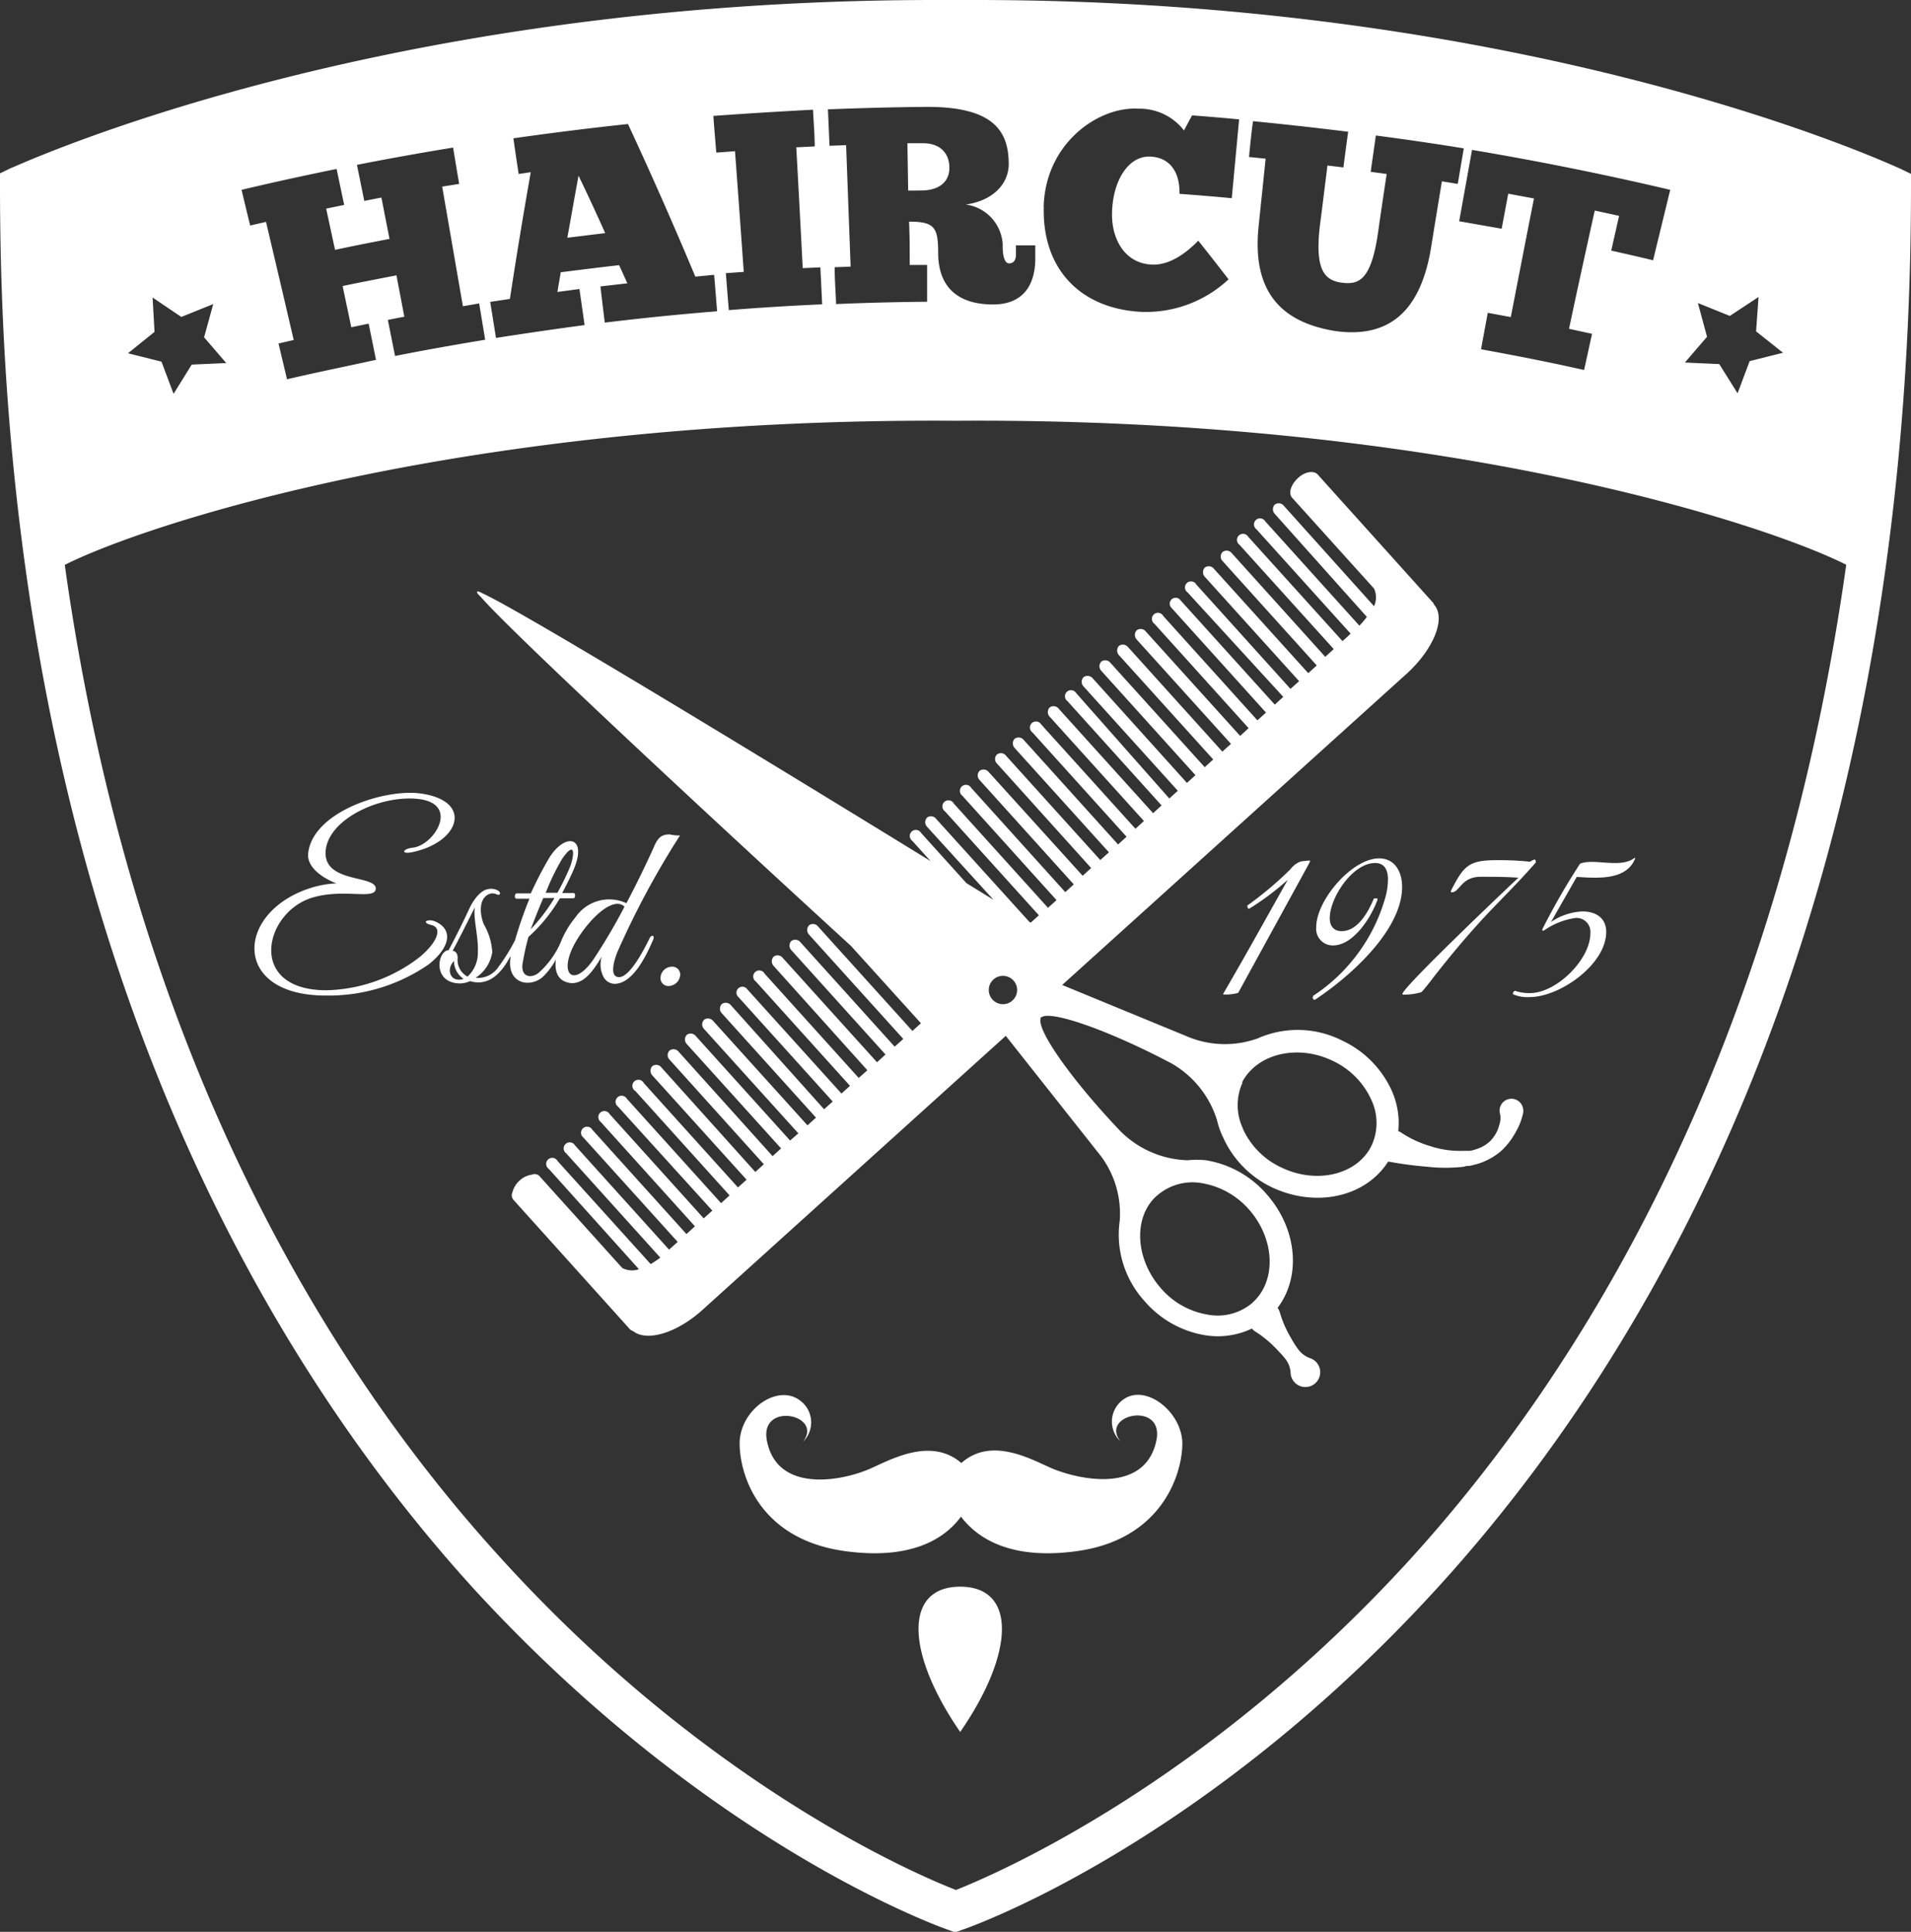 <svg data-name="Layer 1" xmlns="http://www.w3.org/2000/svg" viewBox="0 0 148.41 150"><rect x="0" y="0" width="148.41" height="150" fill="#333333" stroke="none"/><path d="M33.28 74.89a13.68 13.68 0 0 1-8 2.41c-7.38 0-7-6.6-1-8.4a7.7 7.7 0 0 1 1.85-.31c-1-.37-2.29-1.21-2.2-2.29.28-3.15 5.64-5 8.56-4.71 4.27.49 3.32 3.74-.39 4.56-1 .24-.88-.24-.05-.33 1.68-.18 3.72-3.45.37-3.79-2.86-.28-6.68 1.47-7.1 3.81-.49 2.88 4.13 2 3.85 3.26-.22.73-2.49-.09-4.82.57-3.83 1.06-5.26 7.22 1 7.22a12.28 12.28 0 0 0 7.13-2.49c1.36-1.07 2-2.35 1-2.58-.84-.21-.22-.54.39-.24 1.38.67 1.02 2.05-.59 3.31Zm6.36-.49v-.16c-.64 1.24-1.64 2.39-3.13 1.94a2 2 0 0 1-.75.18c-2.22 0-1.8-2.55-.92-2.58.5-.94 1.1-2.13 1.58-3.17.33-.72.88-1.49 1.52-1.58a1.13 1.13 0 0 1 .68.09c.33.16.26.48-.08.31a.73.73 0 0 0-.58 0c-.85.4-.66 1.67-.39 2.33a4.87 4.87 0 0 1 .66 2.17 2.9 2.9 0 0 1-1.3 2h.13a1.9 1.9 0 0 0 1.65-.85A14.75 14.75 0 0 0 40 73a31.15 31.15 0 0 1 1.12-3.22h-1c-.2 0-.16-.41 0-.41h1.1c.42-.91.88-1.81 1.34-2.6 1.26-2.22 3.24-1.91 1.88 1-.25.55-.51 1.06-.78 1.57h.88c.18 0 .14.41 0 .41h-1.06a12.56 12.56 0 0 1-2.44 3 18.75 18.75 0 0 0-.42 1.87c-.28 1.23.57 1.39 1.17.95a6.73 6.73 0 0 0 1.74-2.37 7.35 7.35 0 0 1 1.18-2 3.17 3.17 0 0 1 3.94-1.07c.88-1.67 1.68-3.35 2.12-4.34.35-.83.66-1 1.25-1a3.31 3.31 0 0 0 .79.08 66.21 66.21 0 0 0-4.84 9c-.18.42-.75 2 .11 2s2-2.27 2.36-3c.15-.33.44-.26.28.11-.44 1-1.5 3.41-3 3.41a1 1 0 0 1-.83-.5 2.08 2.08 0 0 1-.16-1.61c-.55.9-1.41 2.36-2.67 2-.78-.21-1-.92-.89-1.78a5.47 5.47 0 0 1-1 1.34c-.98.88-2.8.58-2.53-1.44Zm6.41.15a44.58 44.58 0 0 0 2.45-4.15c-.92-.9-2.93 1.14-3.9 2.93-1.21 2.28-.11 3.41 1.45 1.22Zm-3.67-5.23h.91a19 19 0 0 0 .92-1.87c.35-.77.6-2.4-.53-.8a17.58 17.58 0 0 0-1.3 2.67Zm-1.17 2.84a14 14 0 0 0 1.85-2.43h-.87c-.38.89-.73 1.79-.98 2.43ZM36 76a1.63 1.63 0 0 1-.74-1.38c-.58.59-.34 1.45.37 1.45A.9.9 0 0 0 36 76Zm1.11-2.07c.06-1.16-.38-2.67-.23-3.49-.5 1-1.29 2.59-1.73 3.39 0 0 .41 0 .39.59a1.46 1.46 0 0 0 .77 1.41 2.51 2.51 0 0 0 .8-1.92Zm14.2 1.88a.61.61 0 0 0 .62.75.92.92 0 0 0 .88-.75.61.61 0 0 0-.62-.75.9.9 0 0 0-.88.73ZM95 77.22h.16a3.28 3.28 0 0 0 1-.13l5.48-10 .09-.18v-.09h-.11l-.57.06a1.68 1.68 0 0 0-.82.6 27 27 0 0 1-3.36 2.83v.1l.07.15h.07a20.51 20.51 0 0 0 3-2.25c-1.65 2.93-3.28 5.88-5 8.83Zm7 .13-.07.11.09.16h.11c2.62-1.72 6.76-5.35 6.76-8.76 0-1.12-.53-2.21-1.79-2.21-2.11 0-4.88 3.26-4.88 5.33a1.29 1.29 0 0 0 1.3 1.43c1.61 0 3-2.24 3.46-3.56v-.09h-.28c-.42 1-1.23 2.54-2.51 2.54-.64 0-.92-.44-.92-1 0-1.61 1.78-4.29 3.52-4.29.77 0 1 .59 1 1.27a5.38 5.38 0 0 1-.18 1.32 13.54 13.54 0 0 1-5.67 7.75Zm13-9.27c1 0 1.94 0 2.92.07-.9.84-8.78 8.32-9 9v.08h.11a4.68 4.68 0 0 0 1.32-.18c.11 0 1.1-1.34 1.23-1.49 1.3-1.65 2.66-3.26 4.1-4.78 1.21-1.26 2.46-2.51 3.59-3.81v-.13l-.07-.11a1.15 1.15 0 0 0-.37.18 22.62 22.62 0 0 0-2.6-.12c-2.18 0-2.56.44-3.55 2.38v.11c.7.08.72-1.2 2.32-1.2Zm7.32 3.2a1.08 1.08 0 0 1 1.19 1.18c0 2.05-2.64 4.65-4.69 4.65a3.39 3.39 0 0 1-1.14-.17h-.07l-.11.13v.13a2.83 2.83 0 0 0 1.3.22c2.33 0 5.94-2.53 5.94-5.06 0-1.1-.83-1.59-1.84-1.59a4.72 4.72 0 0 0-2.45.82l2-3.5c1.55.09 3.89.31 4.55-1.47h-.07c-1.1.84-3.1 0-4.22.44a53.73 53.73 0 0 0-2.93 5.09v.11h.11a5.7 5.7 0 0 1 2.44-.98ZM74.57 123.2c-4.36 0-4.27 5.09 0 11.28 4.28-6.19 4.36-11.28 0-11.28Zm73.84-109.7v1c0 56.62-20 90.38-36.73 108.74-18.22 20-36.21 26.36-37 26.62l-.5.18-.5-.18c-.76-.26-18.75-6.67-37-26.62C20 104.84 0 71.08 0 14.46v-1l.87-.42C1.14 13 28.6 0 72.65 0h3.11c44.05 0 71.52 13 71.78 13.08Zm-15.84 12.65-1.72 2 2.67.12 1.42 2.27.94-2.5 2.59-.65-2.09-1.66.19-2.67-2.23 1.47-2.48-1Zm-18.25-14.51-1 5.54 3.3.58.51-2.72 2 .37c-.61 3.07-1.2 6.14-1.8 9.21l-1.79-.33c-.17.94-.35 1.89-.52 2.83 2.67.49 5.32 1 8 1.61.21-.93.41-1.87.62-2.81l-1.79-.39c.65-3.06 1.32-6.12 2-9.18l1.89.41c-.2.9-.41 1.8-.61 2.7 1.08.24 2.17.49 3.25.75.44-1.82.89-3.65 1.33-5.47q-7.65-1.8-15.39-3.1ZM97 12.19l1.29.13c-.18 1.77-.37 3.54-.55 5.31-.49 4.9 1.63 7.39 6 8.08 4 .54 6.55-1.38 7.39-6.44q.42-2.6.85-5.19l1.23.2c.16-.92.31-1.84.47-2.76q-3.4-.55-6.83-1c-.13.94-.27 1.88-.4 2.82l1.24.17c-.23 1.52-.45 3-.67 4.55-.53 3.68-1.48 4.07-2.82 3.89s-2.11-1-1.69-4.47c.2-1.54.39-3.09.58-4.63l1.24.15c.12-.92.24-1.84.37-2.77q-3.69-.46-7.39-.82c-.13.91-.22 1.85-.31 2.78Zm-15.94 3.9c-.12 4.83 2.87 7.84 7.47 8.12a9.38 9.38 0 0 0 6.88-2.52c-.77-1-1.55-2-2.35-3-.22.2-1.84 2-3.69 1.85-2.1-.14-3.13-2.11-3-4.25.12-2.36 1.31-4.23 3-4.13s2.27 1.48 2.23 2.89c1.35.1 2.71.21 4.06.34l.57-6.12c-1.22-.12-2.44-.22-3.65-.31-.22.39-.42.78-.63 1.17a4.35 4.35 0 0 0-3.55-1.69c-3.08-.19-7.23 2.67-7.35 7.65ZM64.3 8.49l.12 2.83 1.29-.05.35 9.43-1.24.05c0 .95.08 1.9.11 2.86 2.36-.1 4.71-.16 7.07-.18v-2.86h-1.35c0-1.12 0-2.24-.05-3.36 2 0 2.25.46 2.26 2.43 0 2.53 1.4 4 4.26 4 2.42 0 3.23-1.6 3.28-3.4v-1.19h-1.5v.71c0 .44-.19.69-.53.69s-.52-.55-.5-1.48A3.31 3.31 0 0 0 75 15.88c1.88-.25 3.3-1.41 3.34-3.1 0-2.45-1-4.51-6.4-4.48-2.58.02-5.11.09-7.64.19ZM55.4 9c.07 1 .15 1.9.23 2.85l1.45-.11q.35 4.68.68 9.37l-1.39.1c.08 1 .15 1.91.23 2.87q3.61-.29 7.25-.45c-.05-1-.09-1.91-.14-2.87l-1.37.06q-.24-4.68-.5-9.38l1.43-.07c0-1-.09-1.9-.13-2.85q-3.88.2-7.74.48ZM38.07 23.44l.45 2.8c2.29-.36 4.59-.69 6.88-1l-.4-2.8-1.71.23c.08-.51.17-1 .26-1.53 1.51-.19 3-.38 4.53-.55.22.47.43.94.64 1.41l-2.09.24c.11.94.22 1.88.34 2.81q4.35-.53 8.72-.88c-.07-.94-.15-1.88-.23-2.83l-1.46.14q-2.51-6-5.23-11.85c-3 .32-5.95.69-8.9 1.11.13.93.27 1.85.41 2.77l.94-.14q-.87 4.92-1.62 9.84Zm-19.31-8.7c.22.92.44 1.85.67 2.77l1.23-.28q1.08 4.57 2.15 9.17l-1.18.27.66 2.78c2.29-.54 4.6-1 6.91-1.51l-.57-2.81-1.35.28c-.22-1.07-.45-2.13-.67-3.2 1.39-.29 2.78-.56 4.18-.83.2 1.07.41 2.14.61 3.21l-1.28.25c.19.93.37 1.86.56 2.8 2.32-.46 4.65-.87 7-1.26-.16-.94-.31-1.88-.47-2.82l-1.26.22c-.54-3.1-1.07-6.19-1.61-9.29l1.32-.21c-.16-.94-.32-1.88-.47-2.82q-3.75.61-7.47 1.34l.57 2.8 1.33-.26.63 3.21c-1.41.27-2.83.55-4.23.85l-.69-3.2 1.4-.29c-.2-.93-.39-1.86-.59-2.79q-3.71.75-7.38 1.62ZM12 25.77l-2.06 1.66 2.6.65.94 2.5 1.41-2.27 2.68-.12-1.72-2 .71-2.58-2.48 1-2.23-1.51Zm131.38 18.08c-6.33-3.19-31.38-11.44-69.17-11.18-37.76-.26-62.85 8-69.18 11.19 5.36 38.29 20.7 62.74 34 77.27 16 17.57 32.18 24.44 35.21 25.62 3-1.19 19.28-8.12 35.33-25.74 13.19-14.53 28.43-38.94 33.81-77.16Zm-56.25 64.9a2.1 2.1 0 0 0-.13 3.15c-1.59-2.09 3.37-3.12 2.82-.12-.82 4.22-5.96 3.15-8.16 2.22-1.68-.74-4.7-2.45-7-.4-2.32-2-5.34-.34-7 .4-2.2 1-7.34 2-8.11-2.18-.54-3 4.41-2 2.82.12a2.1 2.1 0 0 0-.18-3.15c-1.76-1.45-4.81.7-4.75 3.38s1.76 7.39 8.19 8.27c5.27.72 7.81-1.05 9-2.68 1.23 1.63 3.78 3.4 9 2.68 6.43-.88 8.14-5.73 8.19-8.27s-2.94-4.87-4.69-3.42Zm-42.2-95.11c-.3 1.61-.58 3.22-.87 4.82L47 18.1q-1-2.24-2.07-4.46Zm26.62 1.15c1.32 0 2.18-.62 2.18-1.76s-.73-1.93-2.11-1.91h-1.15l.06 3.68Zm3.19 47a.47.47 0 1 1 .68-.62l7.31 8.1.66-.6-7.31-8.1a.51.51 0 0 1 0-.72.52.52 0 0 1 .71.1L84.08 68l.66-.6-7.31-8.11a.49.49 0 0 1 0-.71.5.5 0 0 1 .7.1l7.32 8.1.67-.6-7.32-8.1a.53.53 0 0 1 0-.72.52.52 0 0 1 .71.1l7.32 8.11.66-.6-7.31-8.1a.47.47 0 1 1 .68-.62l7.32 8.1.66-.6-7.32-8.1a.52.52 0 0 1 0-.72.51.51 0 0 1 .71.11l7.32 8.1.66-.6-7.31-8.1a.47.47 0 1 1 .68-.62L90.81 62l.66-.6-7.32-8.1a.52.52 0 0 1 0-.72.53.53 0 0 1 .72.1l7.31 8.11.66-.6-7.31-8.1a.52.52 0 0 1 0-.72.51.51 0 0 1 .71.1l7.32 8.1.66-.6-7.32-8.1a.53.53 0 0 1 0-.72.52.52 0 0 1 .71.1l7.32 8.11.67-.6-7.32-8.1a.52.52 0 0 1 0-.72.51.51 0 0 1 .71.1l7.32 8.1.66-.6-7.31-8.1a.47.47 0 1 1 .68-.61l7.31 8.1.67-.6L91 47.22a.46.46 0 1 1 .68-.61l7.32 8.1.66-.6L92.23 46a.47.47 0 1 1 .68-.61l7.31 8.1.67-.6-7.32-8.1a.52.52 0 0 1 0-.72.51.51 0 0 1 .71.1l7.32 8.1.66-.6-7.31-8.1a.5.5 0 0 1 0-.71.51.51 0 0 1 .71.09l7.26 8.05.66-.6-7.32-8.1a.47.47 0 1 1 .68-.62l7.32 8.1.39-.35.24-.23-7.31-8.1a.47.47 0 1 1 .68-.62l7.31 8.1a5.59 5.59 0 0 0 .58-.68l-7.15-8a.52.52 0 0 1 0-.72.51.51 0 0 1 .71.1l7 7.79a1.64 1.64 0 0 0 0-1.37l-6.36-7.05c-.31-.34-.11-1 .44-1.52s1.24-.62 1.55-.28l9 10v.06c1 1.07 0 3.47-2.05 5.36l-26.8 24.21 9.57 3.94a7.54 7.54 0 0 0 5.61.21 7.65 7.65 0 0 1 6.55.16 7.9 7.9 0 0 1 3.83 3.82 6.14 6.14 0 0 1 .54 3.22 1 1 0 0 1 .18.08 8.23 8.23 0 0 0 2.3 1.08 7.34 7.34 0 0 0 2.49.37h.61a3.92 3.92 0 0 0 .56-.16 2.64 2.64 0 0 0 1-.6 2.77 2.77 0 0 0 .63-1 4.41 4.41 0 0 0 .15-.55 1.77 1.77 0 0 0 0-.51.92.92 0 1 1 1.76-.53 1 1 0 0 1 0 .5l-.06.22a4.82 4.82 0 0 1-.3.8 7.87 7.87 0 0 1-.39.7 5.32 5.32 0 0 1-1 1.19 5.07 5.07 0 0 1-1.34.8 4.54 4.54 0 0 1-.74.23 2.49 2.49 0 0 1-.35.08c-.15 0-.25 0-.38.06a12.88 12.88 0 0 1-2.91 0 29.19 29.19 0 0 1-2.93-.39h-.07c-1.73 2.72-5.55 3.61-9 2a7.86 7.86 0 0 1-3.8-3.86 6.34 6.34 0 0 1-.48-1.34A7.7 7.7 0 0 0 91 82.58c-4.69-2.48-9.2-4.1-10.08-3.62l-.11.05v.12c-.22 1 2.56 4.88 6.22 8.72a7.71 7.71 0 0 0 5.21 2.24 6.8 6.8 0 0 1 1.42 0 7.92 7.92 0 0 1 4.73 2.66c2.37 2.71 2.66 6.38.83 8.8a1.2 1.2 0 0 1 .17.34 8.47 8.47 0 0 0 .87 2 7.8 7.8 0 0 0 .58.91 2 2 0 0 0 .91.66 1.15 1.15 0 1 1-1.52 1.15 1.91 1.91 0 0 0-.38-1.06c-.22-.29-.47-.54-.72-.81a8.77 8.77 0 0 0-1.72-1.4 1.62 1.62 0 0 1-.19-.18 6.16 6.16 0 0 1-3.61.52 7.9 7.9 0 0 1-4.72-2.65 7.67 7.67 0 0 1-1.93-6.25 7.46 7.46 0 0 0-1.73-5.35l-7.12-9-23.59 21.31c-2 1.79-4.31 2.46-5.36 1.61a.54.54 0 0 1-.26-.16l-9-10a.54.54 0 0 1-.1-.62 1.78 1.78 0 0 1 .55-.9 1.71 1.71 0 0 1 .95-.46.53.53 0 0 1 .63.15l6.4 7.1a1.65 1.65 0 0 0 1.29.09l-7-7.79a.47.47 0 1 1 .68-.61l7.23 8a7 7 0 0 0 .75-.5l-7.31-8.1a.47.47 0 1 1 .68-.62l7.31 8.1.29-.26.38-.34-7.32-8.1a.47.47 0 1 1 .69-.61l7.31 8.1.66-.6-7.31-8.1a.47.47 0 1 1 .68-.62l7.31 8.1.67-.6L48 85.93a.47.47 0 1 1 .68-.62L56 93.42l.66-.6-7.31-8.1a.47.47 0 1 1 .65-.62l7.31 8.1.67-.6-7.32-8.1a.53.53 0 0 1 0-.72.51.51 0 0 1 .71.11L58.66 91l.66-.6L52 82.28a.5.5 0 0 1 0-.71.51.51 0 0 1 .71.1l7.29 8.1.66-.6-7.32-8.1a.52.52 0 0 1 0-.72.51.51 0 0 1 .71.11l7.31 8.1L62 88l-7.32-8.1a.51.51 0 0 1 0-.72.52.52 0 0 1 .71.1l7.32 8.1.66-.6-7.31-8.1a.51.51 0 0 1 0-.72.52.52 0 0 1 .71.1L64 86.13l.67-.6-7.32-8.11a.46.46 0 1 1 .68-.61l7.32 8.1.66-.6-7.31-8.1a.47.47 0 1 1 .68-.61l7.31 8.1.67-.6-7.28-8.1a.53.53 0 0 1 0-.72.51.51 0 0 1 .71.1l7.32 8.1.66-.6-7.31-8.1a.51.51 0 0 1 0-.72.52.52 0 0 1 .71.11l7.31 8.1.67-.6-7.32-8.1a.53.53 0 0 1 0-.72.5.5 0 0 1 .71.1l7.32 8.1.66-.6-5.43-6C56 64.22 39.73 49.12 37.36 46.37c-.26-.25-.36-.39-.3-.43s.17 0 .41.13c3.12 1.41 23.23 13.68 34.8 20.79l-1.42-1.57a.47.47 0 1 1 .68-.62l3.52 3.9 2.11 1.3L72 64.2a.52.52 0 0 1 0-.72.5.5 0 0 1 .7.1l7.24 8 .11.06.63-.57L73.39 63a.47.47 0 1 1 .68-.61l7.32 8.1.66-.6ZM78.56 76a1.1 1.1 0 1 0 .21 1.53 1.09 1.09 0 0 0-.21-1.53Zm11.57 24a6.14 6.14 0 0 0 3.68 2.08 4.16 4.16 0 0 0 3.44-.91l.08-.08c1.81-1.68 1.67-4.88-.3-7.14a6.24 6.24 0 0 0-3.68-2.08 4.17 4.17 0 0 0-3.44.92l-.09.07c-1.82 1.65-1.67 4.85.31 7.14Zm6.4-12.34a6.09 6.09 0 0 0 3 3c2.71 1.3 5.83.56 6.95-1.64l.05-.1a4.19 4.19 0 0 0-.05-3.56 6.13 6.13 0 0 0-3-3c-2.7-1.29-5.82-.56-7 1.64v.1a4.22 4.22 0 0 0 .05 3.53Z" style="fill:#fff"/></svg>